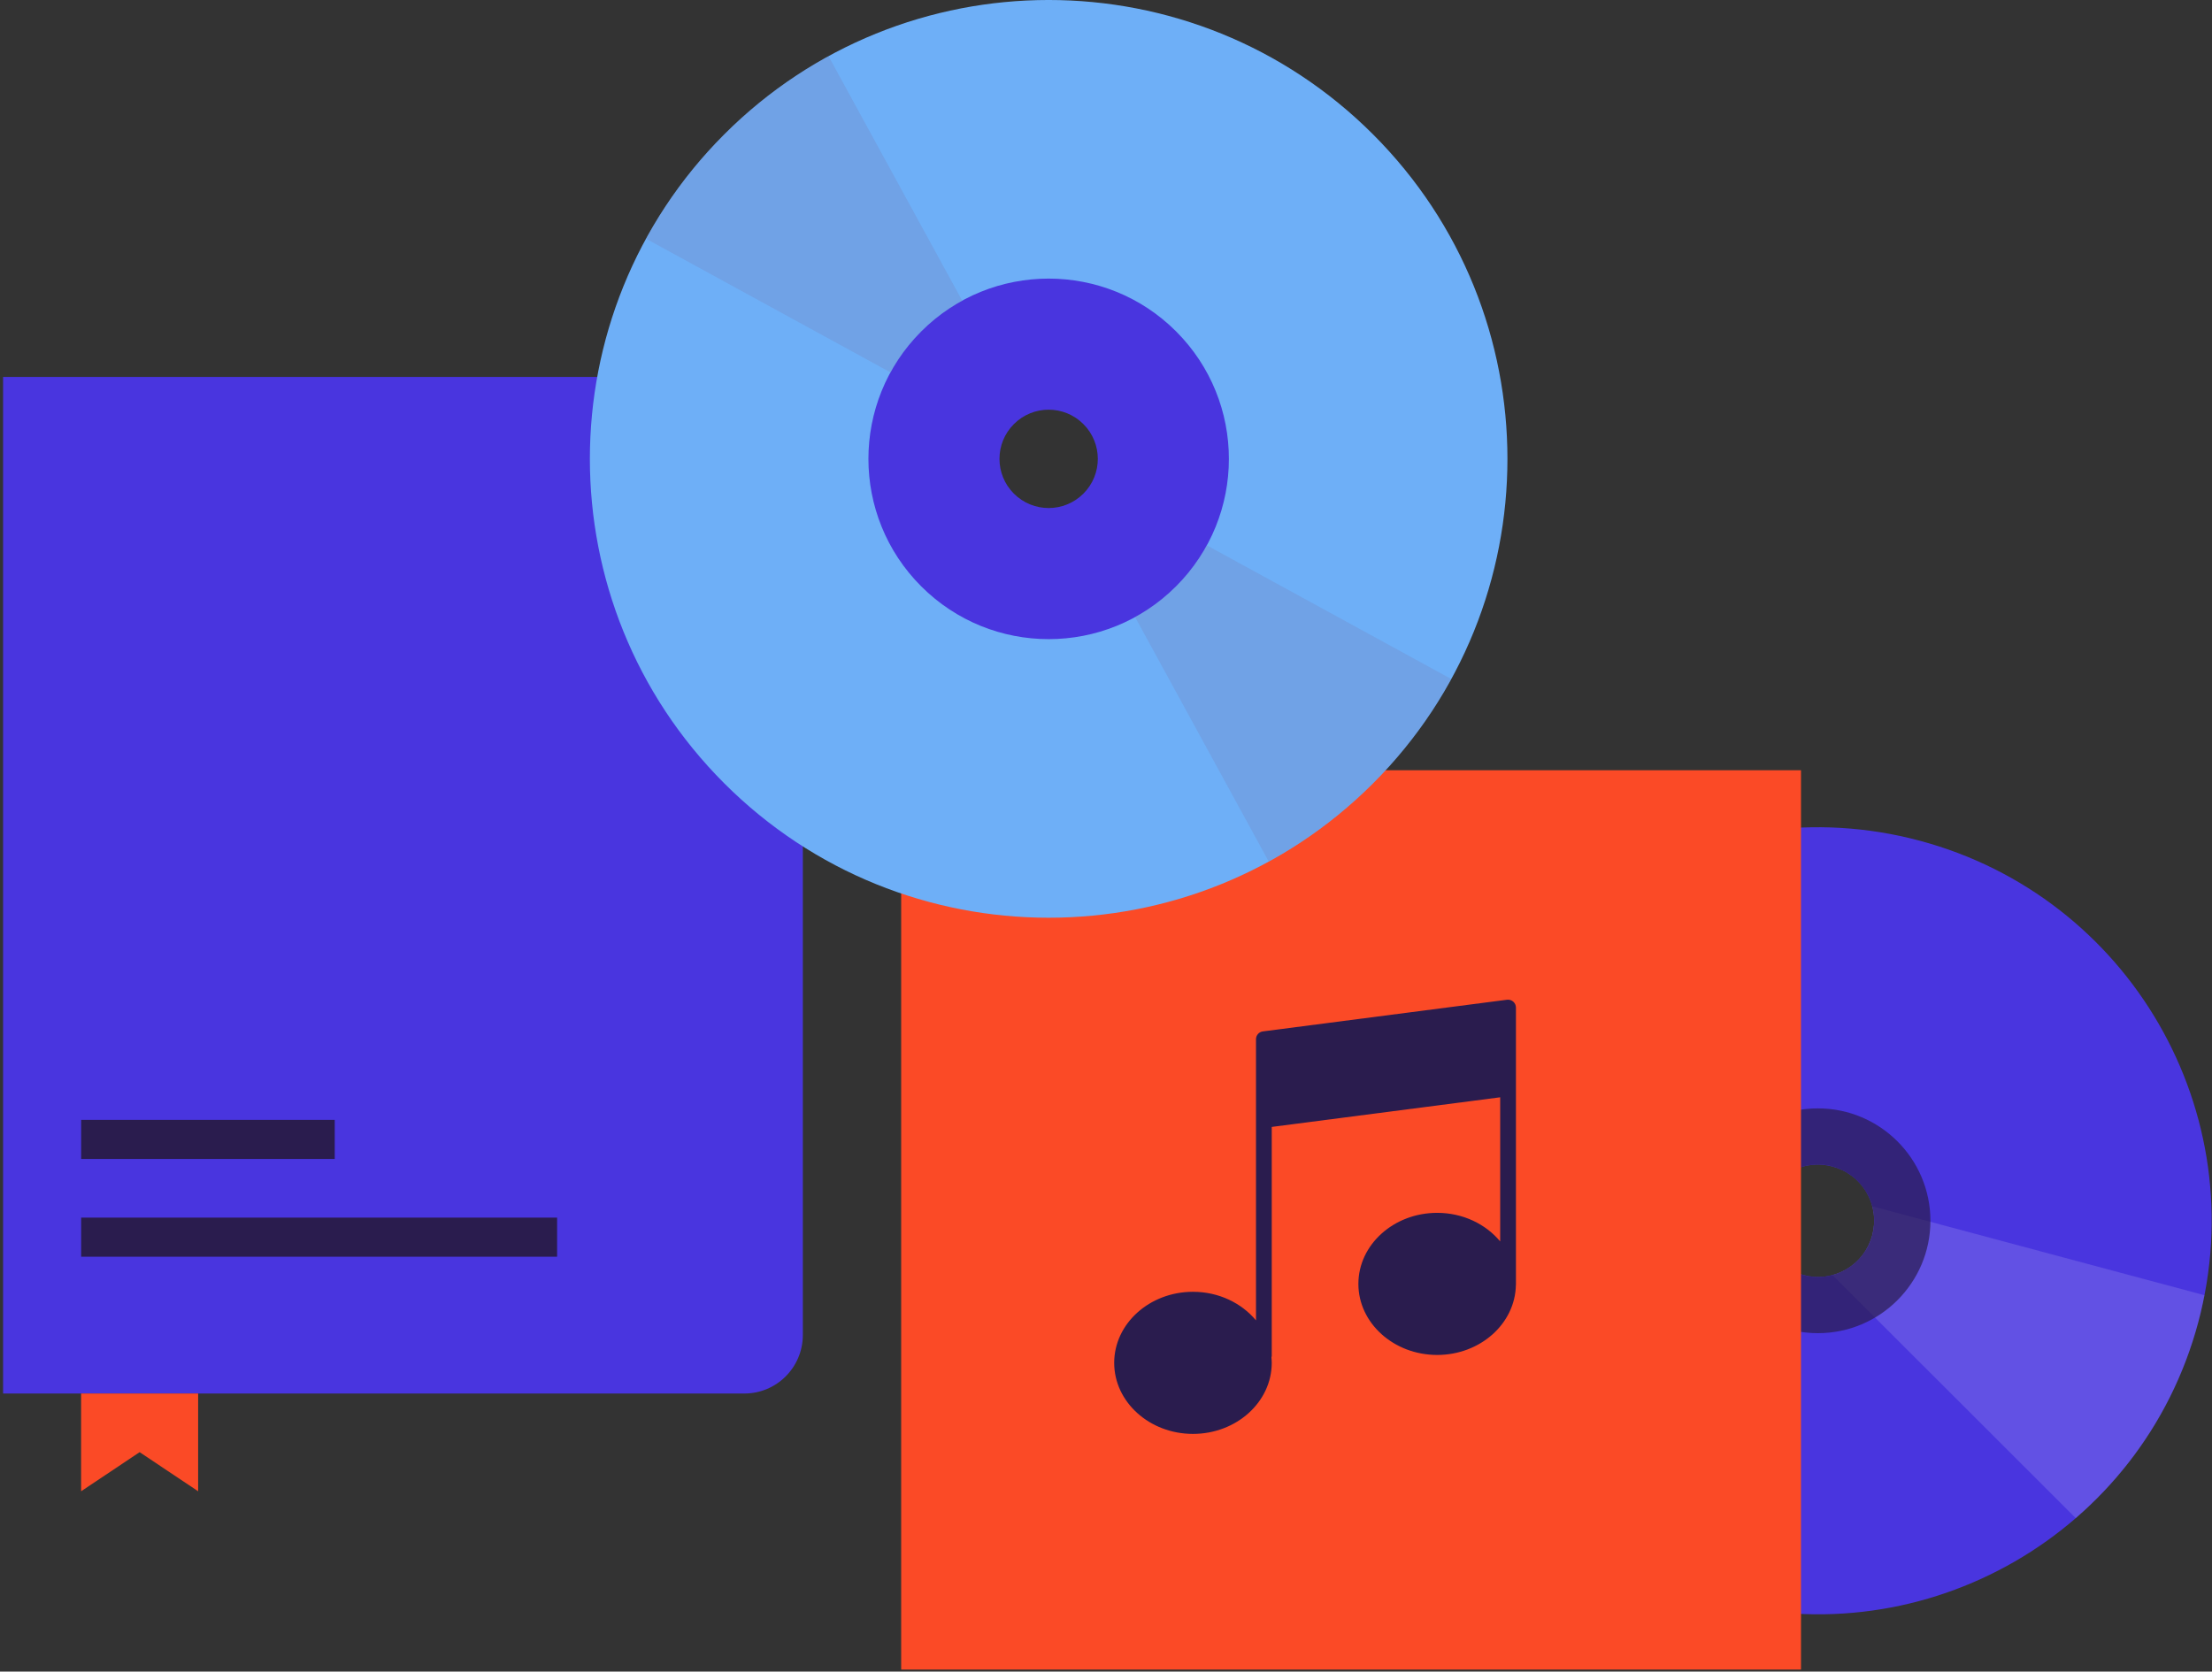 <?xml version="1.0" encoding="UTF-8" standalone="no"?>
<svg width="172px" height="130px" viewBox="0 0 172 130" version="1.1" xmlns="http://www.w3.org/2000/svg" xmlns:xlink="http://www.w3.org/1999/xlink">
    <rect x="0" y="0" width="172" height="130" fill="#333333" stroke="none"/>
    <!-- Generator: sketchtool 50.2 (55047) - http://www.bohemiancoding.com/sketch -->
    <title>6FDEBD8F-8C00-434F-963D-5A28F4F4A348</title>
    <desc>Created with sketchtool.</desc>
    <defs></defs>
    <g id="Page-1" stroke="none" stroke-width="1" fill="none" fill-rule="evenodd">
        <g id="Home-page" transform="translate(-1164, -856)" fill-rule="nonzero">
            <g id="Group-5" transform="translate(1164, 856)">
                <g id="009-notebook" transform="translate(0, 29.314)">
                    <path d="M57.882,79.06 L0.24,79.06 L0.24,0 L57.881,0 C60.391,0 62.427,2.04 62.427,4.557 L62.427,74.503 C62.427,77.019 60.393,79.06 57.882,79.06 Z" id="Shape" fill="#4935DF"></path>
                    <rect id="Rectangle-path" fill="#2A1C4E" x="6.31" y="65.38" width="37.009" height="3.041"></rect>
                    <rect id="Rectangle-path" fill="#2A1C4E" x="6.31" y="57.778" width="19.718" height="3.041"></rect>
                    <polygon id="Shape" fill="#FB4A26" points="15.407 86.662 10.857 83.621 6.307 86.662 6.307 79.06 15.407 79.06"></polygon>
                </g>
                <g id="010-compact-disc-1" transform="translate(70.074, 59.902)">
                    <path d="M79.205,5.482 C62.875,1.108 46.091,10.794 41.715,27.117 C37.34,43.443 47.031,60.221 63.362,64.594 C79.692,68.968 96.476,59.282 100.851,42.956 C105.227,26.633 95.534,9.856 79.205,5.482 Z M73.471,38.823 C71.376,40.03 68.705,39.312 67.497,37.225 C66.289,35.134 67.007,32.461 69.095,31.253 C71.19,30.046 73.862,30.764 75.069,32.851 C76.277,34.942 75.559,37.615 73.471,38.823 Z" id="Shape" fill="#4935DF"></path>
                    <path d="M100.851,42.956 C101.043,42.249 101.203,41.538 101.341,40.827 L75.508,33.908 C76.008,35.771 75.22,37.811 73.471,38.822 C73.131,39.018 72.776,39.162 72.414,39.261 L91.332,58.165 C95.803,54.3 99.205,49.097 100.851,42.956 Z" id="Shape" fill="#F5F7FA" opacity="0.144"></path>
                    <path d="M71.283,43.779 C66.462,43.779 62.535,39.86 62.535,35.038 C62.535,30.216 66.462,26.297 71.283,26.297 C76.104,26.297 80.031,30.216 80.031,35.038 C80.031,39.86 76.104,43.779 71.283,43.779 Z M71.283,30.667 C68.871,30.667 66.911,32.627 66.911,35.038 C66.911,37.449 68.871,39.408 71.283,39.408 C73.695,39.408 75.655,37.449 75.655,35.038 C75.655,32.627 73.695,30.667 71.283,30.667 Z" id="Shape" fill-opacity="0.7" fill="#2A1C4E"></path>
                    <rect id="Rectangle-path" fill="#FB4A26" x="0" y="0" width="69.968" height="69.94"></rect>
                    <g id="011-music-player" transform="translate(16.563, 17.843)" fill="#2A1C4E">
                        <path d="M31.031,0.153 C30.898,0.037 30.724,-0.016 30.548,0.005 L11.559,2.468 C11.254,2.508 11.026,2.767 11.026,3.076 L11.026,6.771 L11.026,9.357 L11.026,24.942 C9.907,23.595 8.13,22.718 6.125,22.718 C2.748,22.718 0,25.197 0,28.244 C0,31.291 2.748,33.77 6.125,33.77 C9.503,33.77 12.251,31.291 12.251,28.244 C12.251,28.101 12.239,27.961 12.227,27.822 C12.235,27.782 12.251,27.746 12.251,27.704 L12.251,9.896 L30.014,7.592 L30.014,18.802 C28.896,17.455 27.119,16.578 25.114,16.578 C21.736,16.578 18.988,19.057 18.988,22.104 C18.988,25.151 21.736,27.63 25.114,27.63 C28.461,27.63 31.186,25.195 31.235,22.186 C31.235,22.178 31.239,22.171 31.239,22.163 L31.239,6.893 L31.239,4.308 L31.239,0.614 C31.239,0.437 31.163,0.269 31.031,0.153 Z" id="Shape"></path>
                    </g>
                </g>
                <g id="008-compact-disc" transform="translate(45.867, 0)">
                    <path d="M60.899,10.452 C46.967,-3.485 24.381,-3.485 10.449,10.452 C-3.483,24.389 -3.483,46.984 10.449,60.92 C24.381,74.857 46.967,74.857 60.899,60.92 C74.831,46.984 74.831,24.389 60.899,10.452 Z M41.981,41.995 C38.497,45.48 32.851,45.48 29.369,41.995 C25.885,38.511 25.885,32.862 29.369,29.379 C32.852,25.895 38.499,25.894 41.981,29.379 C45.463,32.863 45.463,38.511 41.981,41.995 Z" id="Shape" fill="#6EAFF7"></path>
                    <path d="M45.584,25.773 C40.11,20.298 31.236,20.298 25.764,25.773 C20.291,31.248 20.291,40.125 25.764,45.599 C31.238,51.075 40.112,51.075 45.584,45.599 C51.057,40.124 51.057,31.248 45.584,25.773 Z M38.376,38.39 C36.883,39.883 34.464,39.883 32.97,38.39 C31.477,36.896 31.477,34.475 32.97,32.982 C34.464,31.488 36.883,31.488 38.376,32.982 C39.87,34.475 39.87,36.897 38.376,38.39 Z" id="Shape" fill="#4935DF"></path>
                    <g id="Group" transform="translate(3.822, 3.824)" fill="#7383BF" opacity="0.303">
                        <path d="M41.762,41.776 C40.793,42.745 39.714,43.532 38.571,44.159 L48.964,63.175 C51.874,61.582 54.613,59.562 57.077,57.097 C59.541,54.632 61.561,51.892 63.153,48.981 L44.144,38.585 C43.519,39.729 42.73,40.807 41.762,41.776 Z" id="Shape"></path>
                        <path d="M21.942,21.95 C22.91,20.981 23.99,20.193 25.132,19.566 L14.74,0.551 C11.83,2.144 9.091,4.164 6.626,6.629 C4.162,9.094 2.143,11.834 0.55,14.745 L19.56,25.141 C20.185,23.996 20.974,22.918 21.942,21.95 Z" id="Shape"></path>
                    </g>
                </g>
            </g>
        </g>
    </g>
</svg>